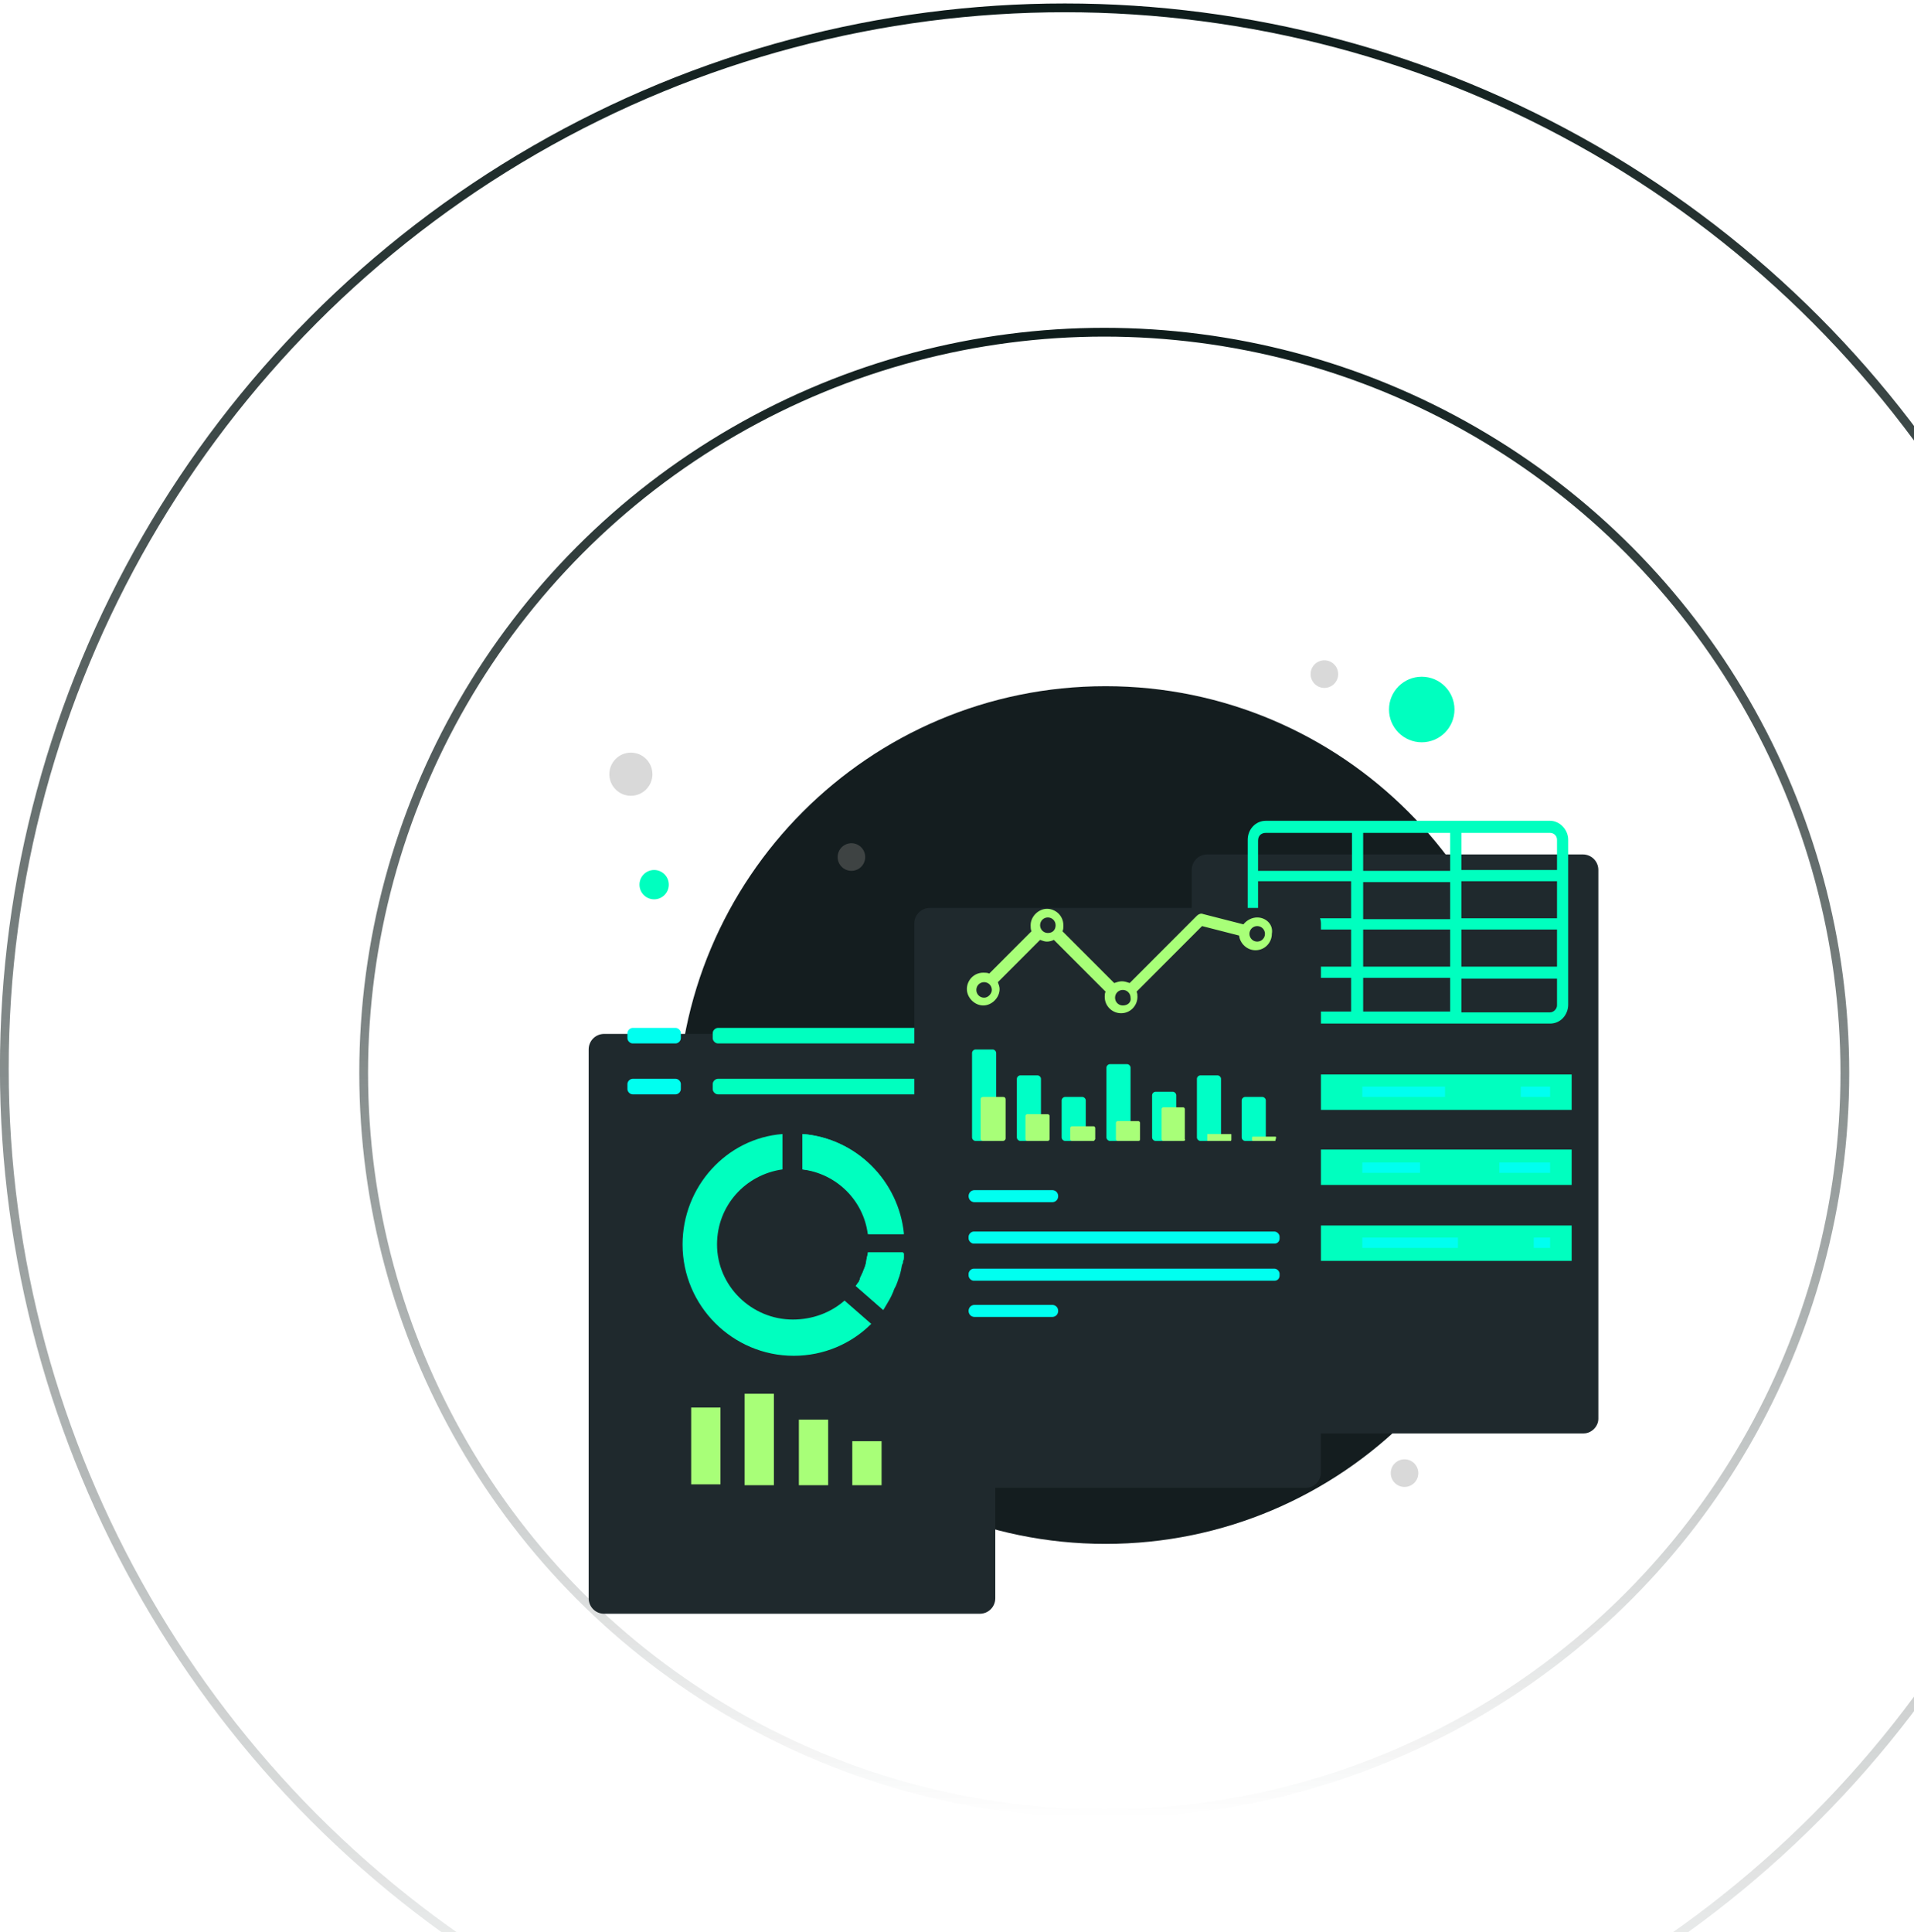 <svg width="214" height="216" viewBox="0 0 214 216" fill="none" xmlns="http://www.w3.org/2000/svg">
<circle cx="123.465" cy="119.941" r="82.804" stroke="url(#paint0_linear_432_6261)" stroke-width="0.98"/>
<circle cx="119.055" cy="119.451" r="118.572" stroke="url(#paint1_linear_432_6261)" stroke-width="0.98"/>
<path d="M158.962 82.977C160.984 82.977 162.622 81.336 162.622 79.312C162.622 77.287 160.984 75.647 158.962 75.647C156.941 75.647 155.302 77.287 155.302 79.312C155.302 81.336 156.941 82.977 158.962 82.977Z" fill="#00FFBF"/>
<path d="M123.612 172.584C150.051 172.584 171.485 151.121 171.485 124.646C171.485 98.17 150.051 76.707 123.612 76.707C97.172 76.707 75.739 98.17 75.739 124.646C75.739 151.121 97.172 172.584 123.612 172.584Z" fill="#141D1F"/>
<path d="M70.537 88.957C71.867 88.957 72.946 87.878 72.946 86.546C72.946 85.214 71.867 84.135 70.537 84.135C69.207 84.135 68.129 85.214 68.129 86.546C68.129 87.878 69.207 88.957 70.537 88.957Z" fill="#D9D9D9"/>
<path d="M73.138 100.532C74.042 100.532 74.775 99.798 74.775 98.892C74.775 97.987 74.042 97.252 73.138 97.252C72.233 97.252 71.5 97.987 71.5 98.892C71.5 99.798 72.233 100.532 73.138 100.532Z" fill="#00FFBF"/>
<path d="M148.077 76.9C148.928 76.9 149.618 76.209 149.618 75.357C149.618 74.505 148.928 73.814 148.077 73.814C147.226 73.814 146.536 74.505 146.536 75.357C146.536 76.209 147.226 76.9 148.077 76.9Z" fill="#D9D9D9"/>
<path d="M157.036 166.218C157.887 166.218 158.577 165.527 158.577 164.675C158.577 163.822 157.887 163.131 157.036 163.131C156.185 163.131 155.495 163.822 155.495 164.675C155.495 165.527 156.185 166.218 157.036 166.218Z" fill="#D9D9D9"/>
<path d="M95.196 97.349C96.047 97.349 96.737 96.658 96.737 95.805C96.737 94.953 96.047 94.262 95.196 94.262C94.345 94.262 93.655 94.953 93.655 95.805C93.655 96.658 94.345 97.349 95.196 97.349Z" fill="#3E4343"/>
<g filter="url(#filter0_d_432_6261)">
<path d="M109.548 171.523H67.551C66.588 171.523 65.817 170.751 65.817 169.787V108.441C65.817 107.477 66.588 106.705 67.551 106.705H109.548C110.511 106.705 111.282 107.477 111.282 108.441V169.787C111.282 170.751 110.511 171.523 109.548 171.523Z" fill="#1F292D"/>
</g>
<path d="M97.025 140.079C97.025 140.272 97.025 140.368 96.929 140.561C96.833 140.85 96.833 141.236 96.737 141.525C96.64 141.718 96.64 141.815 96.544 142.008C96.448 142.297 96.351 142.586 96.159 142.876V142.972C96.062 143.069 96.062 143.262 95.966 143.358C95.87 143.455 95.773 143.647 95.677 143.744L98.663 146.348C98.759 146.155 98.856 146.059 98.952 145.866C99.241 145.384 99.53 144.901 99.723 144.419C99.819 144.226 99.819 144.13 99.915 143.937C100.108 143.455 100.301 142.972 100.493 142.49C100.493 142.394 100.589 142.201 100.589 142.104C100.686 141.815 100.686 141.525 100.782 141.236C100.782 141.14 100.878 140.947 100.878 140.85C100.878 140.754 100.878 140.561 100.975 140.464V140.368C100.975 140.272 100.975 140.079 100.975 139.982H97.025V140.079ZM88.645 147.506C84.022 147.506 80.169 143.744 80.169 139.114C80.169 134.774 83.347 131.301 87.49 130.722V126.768C81.228 127.25 76.316 132.652 76.316 139.114C76.316 145.962 81.903 151.557 88.742 151.557C92.113 151.557 95.195 150.206 97.411 147.988L94.425 145.384C92.884 146.734 90.861 147.506 88.645 147.506ZM89.705 126.768V130.722C93.558 131.205 96.544 134.195 97.025 137.957H100.975C100.493 131.976 95.677 127.25 89.705 126.768Z" fill="#00FFBF"/>
<path d="M101.072 137.957H97.122C96.641 134.098 93.558 131.108 89.802 130.722V126.768C95.677 127.25 100.494 131.976 101.072 137.957Z" fill="#00FFBF"/>
<path d="M101.071 140.079C101.071 140.175 101.071 140.368 101.071 140.464V140.561C101.071 140.657 101.071 140.85 100.975 140.947C100.975 141.043 100.975 141.236 100.879 141.333C100.782 141.622 100.782 141.911 100.686 142.201C100.686 142.297 100.59 142.49 100.59 142.586C100.397 143.069 100.301 143.551 100.012 144.033C99.915 144.226 99.915 144.323 99.819 144.516C99.626 144.998 99.338 145.48 99.049 145.962C98.952 146.155 98.856 146.252 98.76 146.445L95.677 143.744C95.774 143.647 95.87 143.455 95.966 143.358C96.062 143.262 96.159 143.069 96.159 142.972V142.876C96.255 142.586 96.448 142.297 96.544 142.008C96.641 141.815 96.641 141.718 96.737 141.525C96.833 141.236 96.93 140.85 96.93 140.561C96.93 140.368 97.026 140.272 97.026 140.079H101.071V140.079Z" fill="#00FFBF"/>
<path d="M75.546 116.64H70.729C70.44 116.64 70.151 116.351 70.151 116.061V115.483C70.151 115.193 70.44 114.904 70.729 114.904H75.546C75.835 114.904 76.123 115.193 76.123 115.483V116.061C76.123 116.351 75.835 116.64 75.546 116.64Z" fill="#00FFF0"/>
<path d="M108.681 116.64H80.266C79.977 116.64 79.688 116.351 79.688 116.061V115.483C79.688 115.193 79.977 114.904 80.266 114.904H108.681C108.97 114.904 109.259 115.193 109.259 115.483V116.061C109.259 116.351 108.97 116.64 108.681 116.64Z" fill="#00FFBF"/>
<path d="M75.546 122.331H70.729C70.44 122.331 70.151 122.042 70.151 121.752V121.173C70.151 120.884 70.44 120.595 70.729 120.595H75.546C75.835 120.595 76.123 120.884 76.123 121.173V121.752C76.123 122.042 75.835 122.331 75.546 122.331Z" fill="#00FFF0"/>
<path d="M108.681 122.331H80.266C79.977 122.331 79.688 122.042 79.688 121.752V121.173C79.688 120.884 79.977 120.595 80.266 120.595H108.681C108.97 120.595 109.259 120.884 109.259 121.173V121.752C109.259 122.042 108.97 122.331 108.681 122.331Z" fill="#00FFBF"/>
<path d="M80.555 157.344H77.279V165.929H80.555V157.344Z" fill="#A8FF78"/>
<path d="M86.527 155.801H83.252V166.025H86.527V155.801Z" fill="#A8FF78"/>
<path d="M92.595 158.694H89.32V166.025H92.595V158.694Z" fill="#A8FF78"/>
<path d="M98.567 161.106H95.293V166.025H98.567V161.106Z" fill="#A8FF78"/>
<g filter="url(#filter1_d_432_6261)">
<path d="M177.071 151.364H134.977C134.014 151.364 133.244 150.592 133.244 149.627V88.378C133.244 87.414 134.014 86.642 134.977 86.642H176.975C177.938 86.642 178.708 87.414 178.708 88.378V149.724C178.708 150.592 177.938 151.364 177.071 151.364Z" fill="#1F292D"/>
</g>
<path d="M175.722 120.112H141.913V124.067H175.722V120.112Z" fill="#00FFBF"/>
<path d="M161.563 121.462H152.316V122.62H161.563V121.462Z" fill="#00FFF0"/>
<path d="M173.314 121.462H170.039V122.62H173.314V121.462Z" fill="#00FFF0"/>
<path d="M175.722 128.504H141.913V132.458H175.722V128.504Z" fill="#00FFBF"/>
<path d="M158.77 129.95H152.316V131.108H158.77V129.95Z" fill="#00FFF0"/>
<path d="M173.314 129.95H167.631V131.108H173.314V129.95Z" fill="#00FFF0"/>
<path d="M175.722 136.992H141.913V140.946H175.722V136.992Z" fill="#00FFBF"/>
<path d="M163.008 138.342H152.316V139.5H163.008V138.342Z" fill="#00FFF0"/>
<path d="M173.314 138.342H171.484V139.5H173.314V138.342Z" fill="#00FFF0"/>
<path d="M173.314 91.754H162.815H162.719H162.623H151.834H151.738H151.642H141.528C140.372 91.754 139.505 92.719 139.505 93.876V112.299C139.505 113.457 140.468 114.421 141.528 114.421H173.314C174.47 114.421 175.337 113.457 175.337 112.299V93.876C175.337 92.719 174.374 91.754 173.314 91.754ZM152.412 108.055V103.908H162.141V108.055H152.412ZM162.141 109.309V113.071H152.412V109.309H162.141ZM162.141 98.603V102.75H152.412V98.603H162.141ZM152.412 97.252V93.105H162.141V97.349H152.412V97.252ZM174.085 102.654H163.393V98.506H174.085V102.654ZM151.064 102.654H140.661V98.506H151.064V102.654ZM140.661 103.908H151.064V108.055H140.661V103.908ZM163.393 103.908H174.085V108.055H163.393V103.908ZM174.085 93.876V97.252H163.393V93.105H173.314C173.7 93.105 174.085 93.394 174.085 93.876ZM141.528 93.105H151.16V97.349H140.661V93.973C140.661 93.394 141.046 93.105 141.528 93.105ZM140.661 112.299V109.309H151.064V113.071H141.431C141.046 113.167 140.661 112.781 140.661 112.299ZM173.314 113.167H163.393V109.405H174.085V112.396C174.085 112.781 173.7 113.167 173.314 113.167Z" fill="#00FFBF"/>
<g filter="url(#filter2_d_432_6261)">
<path d="M146.055 157.44H103.961C102.998 157.44 102.227 156.669 102.227 155.704V94.359C102.227 93.394 102.998 92.623 103.961 92.623H145.958C146.921 92.623 147.692 93.394 147.692 94.359V155.704C147.692 156.669 146.921 157.44 146.055 157.44Z" fill="#1F292D"/>
</g>
<path d="M142.49 139.017H108.873C108.584 139.017 108.295 138.728 108.295 138.439V138.246C108.295 137.956 108.584 137.667 108.873 137.667H142.49C142.779 137.667 143.068 137.956 143.068 138.246V138.439C143.068 138.728 142.875 139.017 142.49 139.017Z" fill="#00FFF0"/>
<path d="M142.49 143.165H108.873C108.584 143.165 108.295 142.876 108.295 142.586V142.393C108.295 142.104 108.584 141.815 108.873 141.815H142.49C142.779 141.815 143.068 142.104 143.068 142.393V142.586C143.068 142.876 142.875 143.165 142.49 143.165Z" fill="#00FFF0"/>
<path d="M117.638 147.216H108.969C108.584 147.216 108.295 146.927 108.295 146.541C108.295 146.155 108.584 145.866 108.969 145.866H117.638C118.024 145.866 118.313 146.155 118.313 146.541C118.313 146.927 118.024 147.216 117.638 147.216Z" fill="#00FFF0"/>
<path d="M117.638 134.388H108.969C108.584 134.388 108.295 134.098 108.295 133.713C108.295 133.327 108.584 133.037 108.969 133.037H117.638C118.024 133.037 118.313 133.327 118.313 133.713C118.313 134.098 118.024 134.388 117.638 134.388Z" fill="#00FFF0"/>
<path d="M140.565 102.557C139.987 102.557 139.409 102.847 139.023 103.329L134.496 102.172C134.304 102.075 134.015 102.172 133.822 102.364L126.309 109.888C126.02 109.791 125.731 109.695 125.442 109.695C125.153 109.695 124.864 109.791 124.575 109.888L118.795 104.101C118.892 103.908 118.892 103.715 118.892 103.425C118.892 102.364 118.025 101.593 117.062 101.593C116.098 101.593 115.231 102.461 115.231 103.425C115.231 103.618 115.231 103.908 115.328 104.101L110.608 108.827C110.415 108.73 110.126 108.73 109.934 108.73C108.874 108.73 108.104 109.599 108.104 110.563C108.104 111.528 108.97 112.396 109.934 112.396C110.897 112.396 111.764 111.528 111.764 110.563C111.764 110.274 111.667 110.081 111.571 109.791L116.291 105.065C116.58 105.162 116.773 105.258 117.062 105.258C117.351 105.258 117.64 105.162 117.832 105.065L123.612 110.852C123.515 111.045 123.515 111.238 123.515 111.431C123.515 112.492 124.382 113.264 125.345 113.264C126.405 113.264 127.176 112.396 127.176 111.431C127.176 111.238 127.176 111.045 127.079 110.852L134.4 103.522L138.542 104.583C138.638 105.451 139.409 106.223 140.372 106.223C141.432 106.223 142.202 105.355 142.202 104.39C142.395 103.329 141.528 102.557 140.565 102.557ZM110.03 111.528C109.548 111.528 109.163 111.142 109.163 110.66C109.163 110.177 109.548 109.791 110.03 109.791C110.512 109.791 110.897 110.177 110.897 110.66C110.897 111.045 110.512 111.528 110.03 111.528ZM117.158 104.294C116.676 104.294 116.291 103.908 116.291 103.425C116.291 102.943 116.676 102.557 117.158 102.557C117.64 102.557 118.025 102.943 118.025 103.425C118.025 103.908 117.736 104.294 117.158 104.294ZM125.538 112.396C125.056 112.396 124.671 112.01 124.671 111.528C124.671 111.045 125.056 110.66 125.538 110.66C126.02 110.66 126.405 111.045 126.405 111.528C126.501 112.01 126.116 112.396 125.538 112.396ZM140.565 105.258C140.083 105.258 139.698 104.872 139.698 104.39C139.698 103.908 140.083 103.522 140.565 103.522C141.046 103.522 141.432 103.908 141.432 104.39C141.432 104.872 141.046 105.258 140.565 105.258Z" fill="#A8FF78"/>
<path d="M110.993 127.539H109.067C108.874 127.539 108.682 127.346 108.682 127.153V117.701C108.682 117.508 108.874 117.315 109.067 117.315H110.993C111.186 117.315 111.379 117.508 111.379 117.701V127.153C111.379 127.346 111.186 127.539 110.993 127.539Z" fill="#00FFC6"/>
<path d="M112.149 127.539H109.934C109.741 127.539 109.645 127.443 109.645 127.25V122.909C109.645 122.717 109.741 122.62 109.934 122.62H112.149C112.342 122.62 112.438 122.717 112.438 122.909V127.25C112.438 127.443 112.245 127.539 112.149 127.539Z" fill="#A8FF78"/>
<path d="M116.003 127.539H114.076C113.884 127.539 113.691 127.346 113.691 127.153V120.594C113.691 120.401 113.884 120.208 114.076 120.208H116.003C116.195 120.208 116.388 120.401 116.388 120.594V127.153C116.388 127.346 116.195 127.539 116.003 127.539Z" fill="#00FFC6"/>
<path d="M121.011 127.539H119.085C118.892 127.539 118.699 127.346 118.699 127.153V123.006C118.699 122.813 118.892 122.62 119.085 122.62H121.011C121.204 122.62 121.396 122.813 121.396 123.006V127.153C121.396 127.346 121.204 127.539 121.011 127.539Z" fill="#00FFC6"/>
<path d="M126.02 127.539H124.094C123.901 127.539 123.708 127.346 123.708 127.153V119.34C123.708 119.148 123.901 118.955 124.094 118.955H126.02C126.213 118.955 126.405 119.148 126.405 119.34V127.153C126.405 127.346 126.309 127.539 126.02 127.539Z" fill="#00FFC6"/>
<path d="M131.125 127.539H129.199C129.006 127.539 128.813 127.346 128.813 127.153V122.427C128.813 122.234 129.006 122.041 129.199 122.041H131.125C131.318 122.041 131.511 122.234 131.511 122.427V127.153C131.511 127.346 131.318 127.539 131.125 127.539Z" fill="#00FFC6"/>
<path d="M136.134 127.539H134.208C134.015 127.539 133.823 127.346 133.823 127.153V120.594C133.823 120.401 134.015 120.208 134.208 120.208H136.134C136.327 120.208 136.52 120.401 136.52 120.594V127.153C136.52 127.346 136.327 127.539 136.134 127.539Z" fill="#00FFC6"/>
<path d="M141.143 127.539H139.216C139.023 127.539 138.831 127.346 138.831 127.153V123.006C138.831 122.813 139.023 122.62 139.216 122.62H141.143C141.335 122.62 141.528 122.813 141.528 123.006V127.153C141.528 127.346 141.335 127.539 141.143 127.539Z" fill="#00FFC6"/>
<path d="M117.158 127.539H114.846C114.75 127.539 114.654 127.443 114.654 127.346V124.742C114.654 124.646 114.75 124.549 114.846 124.549H117.158C117.254 124.549 117.351 124.646 117.351 124.742V127.346C117.351 127.443 117.254 127.539 117.158 127.539Z" fill="#A8FF78"/>
<path d="M122.264 127.539H119.856C119.759 127.539 119.663 127.443 119.663 127.346V126.092C119.663 125.996 119.759 125.899 119.856 125.899H122.264C122.36 125.899 122.456 125.996 122.456 126.092V127.346C122.36 127.443 122.36 127.539 122.264 127.539Z" fill="#A8FF78"/>
<path d="M127.272 127.539H124.96C124.864 127.539 124.768 127.443 124.768 127.346V125.514C124.768 125.417 124.864 125.321 124.96 125.321H127.272C127.369 125.321 127.465 125.417 127.465 125.514V127.346C127.465 127.443 127.465 127.539 127.272 127.539Z" fill="#A8FF78"/>
<path d="M132.282 127.539H130.066C129.97 127.539 129.874 127.443 129.874 127.346V123.97C129.874 123.874 129.97 123.777 130.066 123.777H132.282C132.378 123.777 132.475 123.874 132.475 123.97V127.346C132.571 127.443 132.475 127.539 132.282 127.539Z" fill="#A8FF78"/>
<path d="M137.579 127.539H135.075C134.979 127.539 134.979 127.539 134.979 127.443V126.864C134.979 126.768 134.979 126.768 135.075 126.768H137.579C137.676 126.768 137.676 126.768 137.676 126.864V127.346C137.676 127.443 137.676 127.539 137.579 127.539Z" fill="#A8FF78"/>
<path d="M142.588 127.54H140.083C140.083 127.54 139.987 127.54 139.987 127.443V127.153C139.987 127.153 139.987 127.057 140.083 127.057H142.588C142.588 127.057 142.684 127.057 142.684 127.153L142.588 127.54C142.588 127.54 142.684 127.443 142.588 127.54Z" fill="#A8FF78"/>
<defs>
<filter id="filter0_d_432_6261" x="48.075" y="97.834" width="80.949" height="100.302" filterUnits="userSpaceOnUse" color-interpolation-filters="sRGB">
<feFlood flood-opacity="0" result="BackgroundImageFix"/>
<feColorMatrix in="SourceAlpha" type="matrix" values="0 0 0 0 0 0 0 0 0 0 0 0 0 0 0 0 0 0 127 0" result="hardAlpha"/>
<feOffset dy="8.871"/>
<feGaussianBlur stdDeviation="8.871"/>
<feColorMatrix type="matrix" values="0 0 0 0 0 0 0 0 0 0 0 0 0 0 0 0 0 0 0.18 0"/>
<feBlend mode="normal" in2="BackgroundImageFix" result="effect1_dropShadow_432_6261"/>
<feBlend mode="normal" in="SourceGraphic" in2="effect1_dropShadow_432_6261" result="shape"/>
</filter>
<filter id="filter1_d_432_6261" x="115.502" y="77.771" width="80.949" height="100.205" filterUnits="userSpaceOnUse" color-interpolation-filters="sRGB">
<feFlood flood-opacity="0" result="BackgroundImageFix"/>
<feColorMatrix in="SourceAlpha" type="matrix" values="0 0 0 0 0 0 0 0 0 0 0 0 0 0 0 0 0 0 127 0" result="hardAlpha"/>
<feOffset dy="8.871"/>
<feGaussianBlur stdDeviation="8.871"/>
<feColorMatrix type="matrix" values="0 0 0 0 0 0 0 0 0 0 0 0 0 0 0 0 0 0 0.18 0"/>
<feBlend mode="normal" in2="BackgroundImageFix" result="effect1_dropShadow_432_6261"/>
<feBlend mode="normal" in="SourceGraphic" in2="effect1_dropShadow_432_6261" result="shape"/>
</filter>
<filter id="filter2_d_432_6261" x="84.485" y="83.752" width="80.949" height="100.302" filterUnits="userSpaceOnUse" color-interpolation-filters="sRGB">
<feFlood flood-opacity="0" result="BackgroundImageFix"/>
<feColorMatrix in="SourceAlpha" type="matrix" values="0 0 0 0 0 0 0 0 0 0 0 0 0 0 0 0 0 0 127 0" result="hardAlpha"/>
<feOffset dy="8.871"/>
<feGaussianBlur stdDeviation="8.871"/>
<feColorMatrix type="matrix" values="0 0 0 0 0 0 0 0 0 0 0 0 0 0 0 0 0 0 0.18 0"/>
<feBlend mode="normal" in2="BackgroundImageFix" result="effect1_dropShadow_432_6261"/>
<feBlend mode="normal" in="SourceGraphic" in2="effect1_dropShadow_432_6261" result="shape"/>
</filter>
<linearGradient id="paint0_linear_432_6261" x1="123.465" y1="36.647" x2="123.465" y2="203.236" gradientUnits="userSpaceOnUse">
<stop stop-color="#0D1B1A"/>
<stop offset="1" stop-color="#0D1B1A" stop-opacity="0"/>
</linearGradient>
<linearGradient id="paint1_linear_432_6261" x1="119.055" y1="0.389" x2="119.055" y2="238.513" gradientUnits="userSpaceOnUse">
<stop stop-color="#0D1B1A"/>
<stop offset="1" stop-color="#0D1B1A" stop-opacity="0"/>
</linearGradient>
</defs>
</svg>
